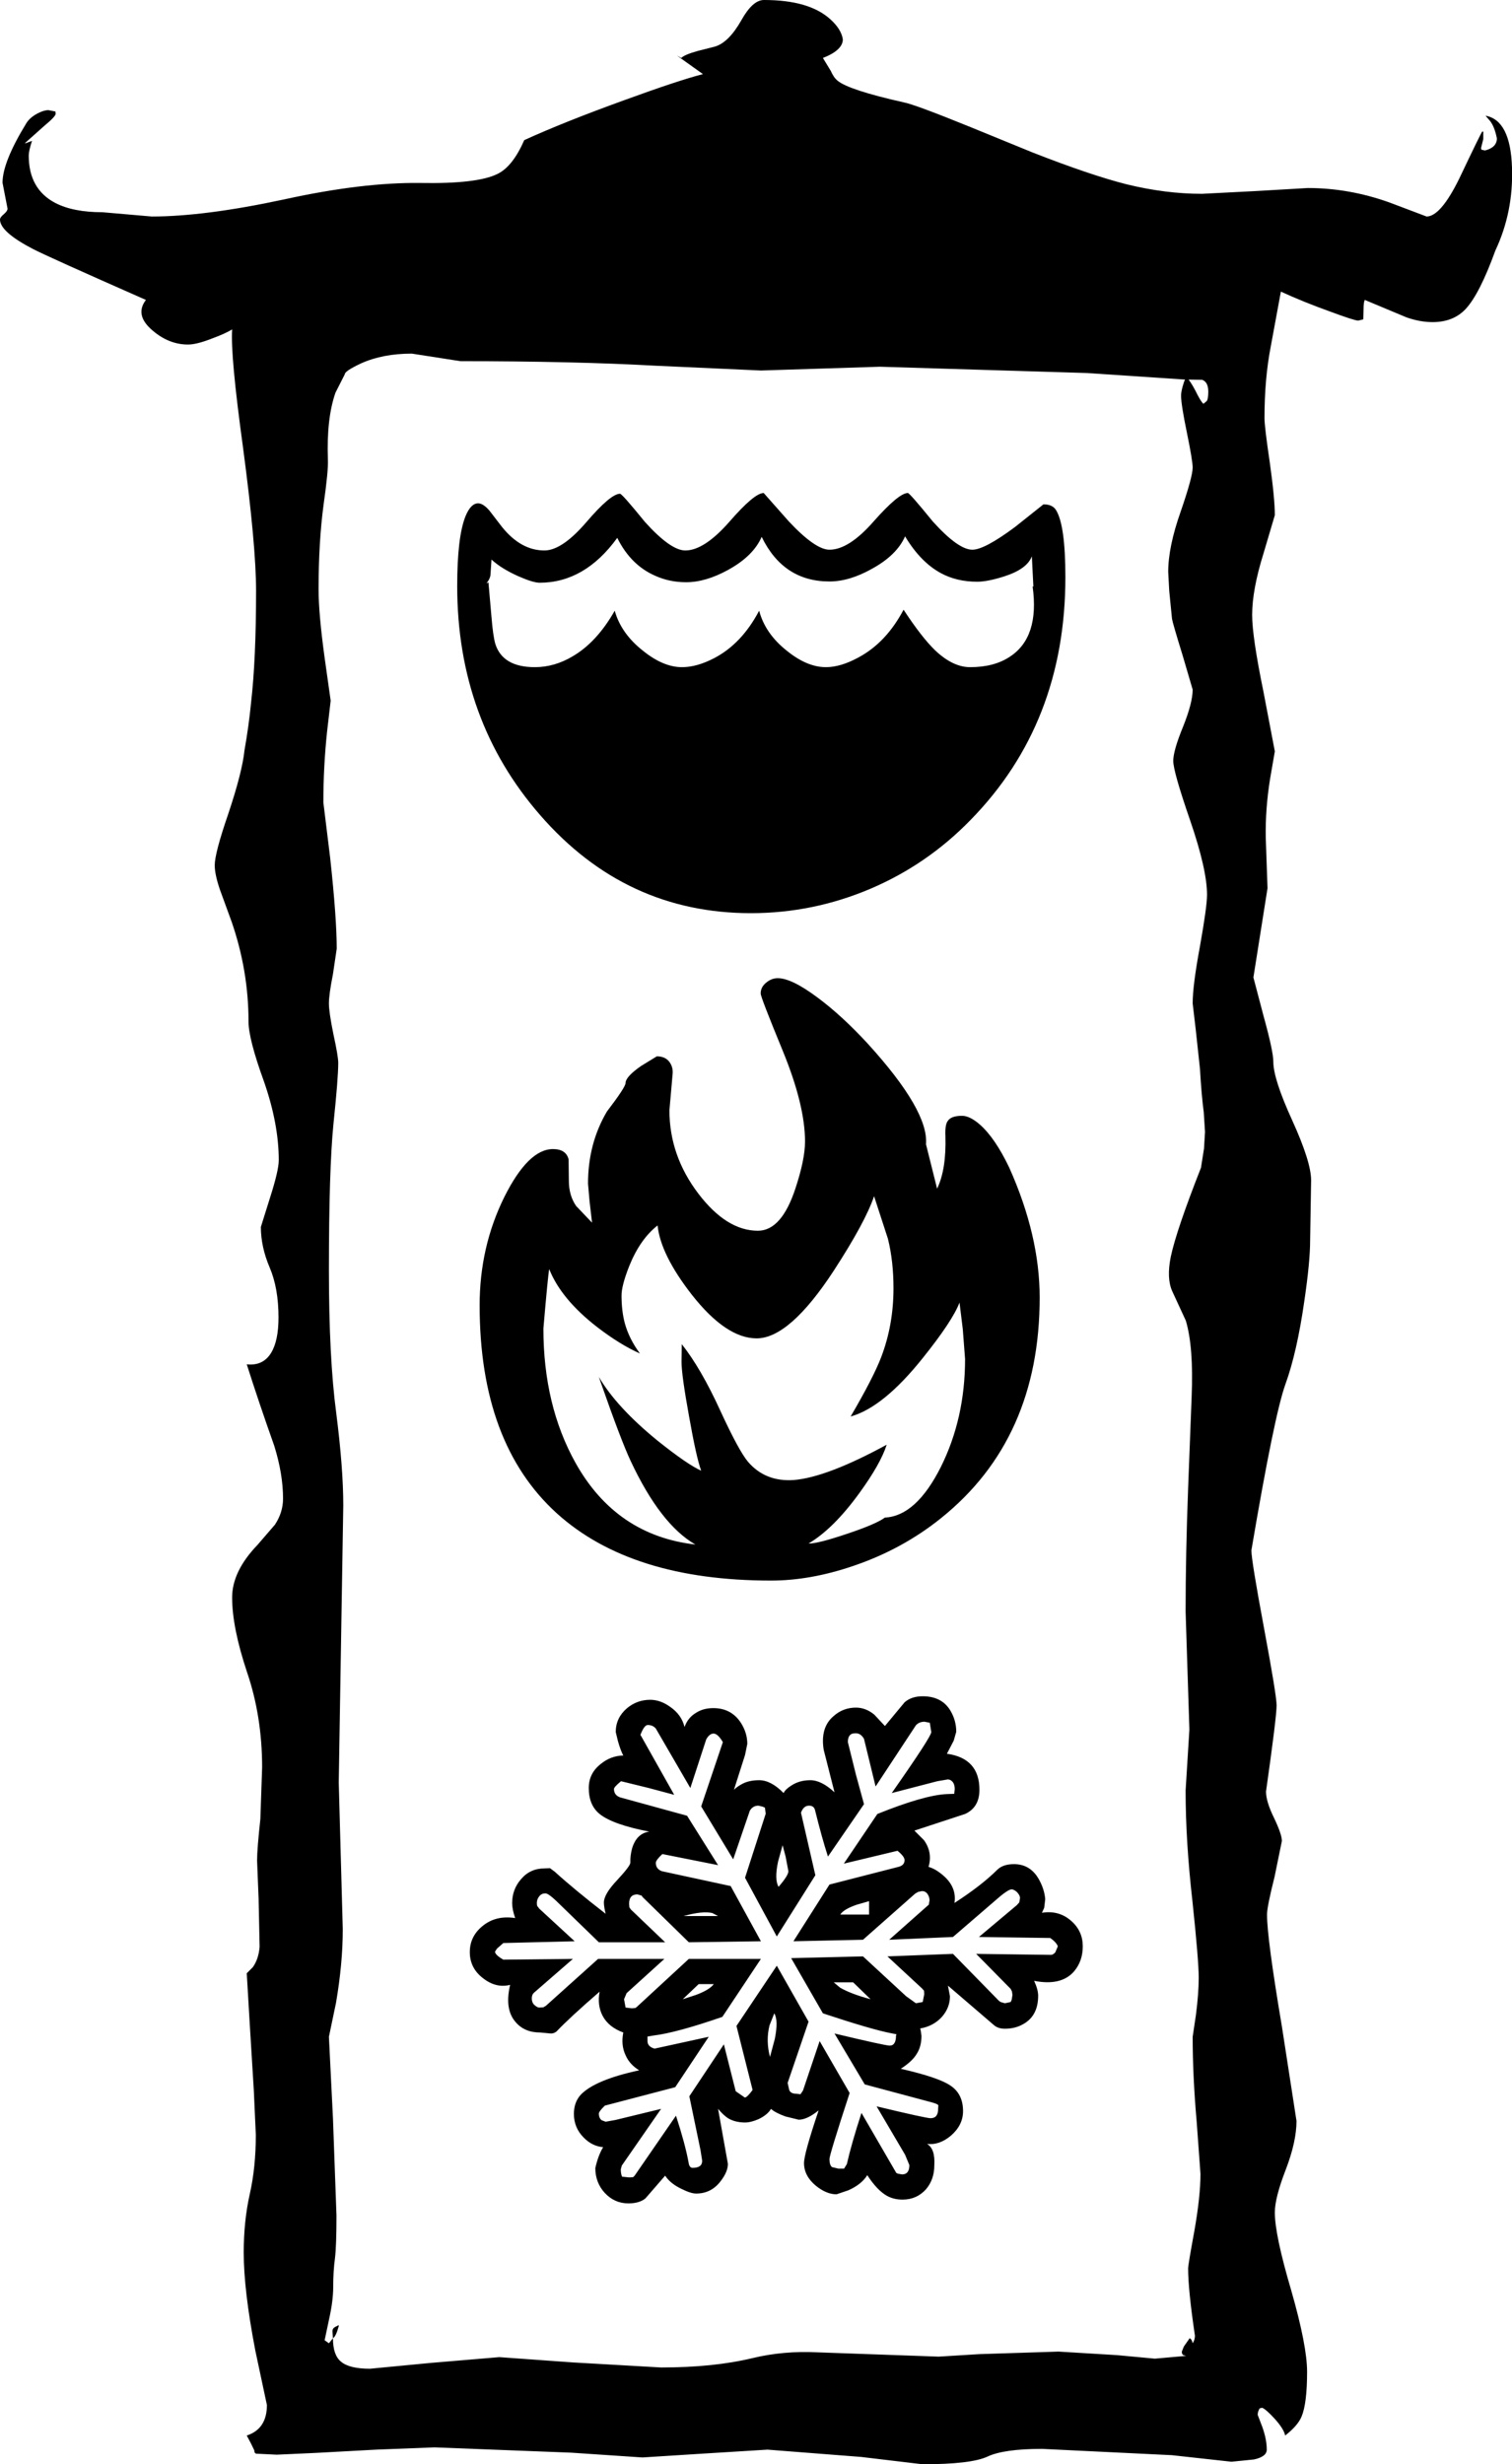 <?xml version="1.0" encoding="UTF-8" standalone="no"?>
<svg xmlns:xlink="http://www.w3.org/1999/xlink" height="488.85px" width="299.95px" xmlns="http://www.w3.org/2000/svg">
  <g transform="matrix(1.0, 0.0, 0.0, 1.0, 0.0, -0.25)">
    <path d="M294.7 23.2 Q299.65 24.1 299.95 33.5 300.25 42.3 296.65 49.95 293.55 58.5 290.8 61.5 288.35 64.15 284.2 64.15 281.7 64.15 279.0 63.2 L270.75 59.75 Q270.5 60.2 270.5 61.55 L270.45 63.6 269.45 63.85 Q268.7 63.85 263.85 62.05 258.55 60.15 254.1 58.1 L252.1 68.95 Q250.85 75.35 250.85 83.2 250.85 84.9 251.9 92.0 252.9 99.15 252.9 102.45 L250.65 110.05 Q248.4 117.25 248.4 122.25 248.4 126.55 250.65 137.5 L252.9 149.3 251.95 154.8 Q251.0 160.75 251.1 166.4 L251.45 176.45 248.65 194.15 250.65 201.75 Q252.6 208.8 252.6 210.85 252.6 214.3 256.35 222.5 260.1 230.75 260.1 234.4 L259.9 246.4 Q259.9 250.55 258.75 258.35 257.3 268.5 255.0 274.85 252.8 280.95 248.25 307.8 248.25 309.8 250.75 323.2 253.25 336.6 253.25 338.55 253.25 340.85 251.15 355.65 251.15 357.65 252.75 360.9 254.3 364.15 254.3 365.45 L252.85 372.55 Q251.35 378.5 251.35 380.05 251.35 384.75 254.3 402.25 L257.2 421.0 Q257.2 425.1 255.05 430.7 252.9 436.25 252.9 439.15 252.9 443.6 256.15 454.6 259.3 465.6 259.3 470.75 259.3 477.05 258.2 479.65 257.45 481.45 254.95 483.4 254.7 482.1 252.85 480.05 251.15 478.2 250.4 477.9 L249.9 478.0 Q249.5 478.65 249.5 479.3 L250.4 481.65 Q251.3 484.15 251.3 486.2 251.3 487.6 248.75 488.15 L244.3 488.6 232.5 487.3 206.75 486.05 Q199.1 486.05 195.85 487.6 192.55 489.1 183.0 489.1 L170.85 487.65 152.25 486.2 139.3 487.0 127.45 487.75 113.3 486.8 86.2 485.75 74.6 486.2 62.6 486.85 54.9 487.2 50.8 487.0 Q50.45 486.9 50.45 486.35 L49.8 485.0 48.95 483.4 Q52.95 482.1 52.95 477.35 L50.65 466.55 Q48.35 454.6 48.35 447.1 48.35 440.85 49.55 435.5 50.75 430.2 50.75 423.75 L50.35 414.9 49.55 401.85 48.95 391.7 50.15 390.5 Q51.3 388.9 51.5 386.45 L51.3 376.85 51.0 369.35 Q51.0 367.05 51.65 361.1 L52.0 350.85 Q52.0 340.75 49.0 331.95 46.05 323.1 46.05 317.15 46.05 311.95 51.1 306.7 L54.55 302.7 Q56.15 300.25 56.15 297.55 56.15 292.65 54.4 287.05 51.4 278.6 48.95 270.9 52.2 271.25 53.8 268.6 55.25 266.2 55.25 261.6 55.25 255.8 53.5 251.7 51.75 247.6 51.75 243.65 L53.55 237.9 Q55.3 232.45 55.3 230.4 55.3 223.2 52.35 214.75 49.3 206.35 49.3 202.9 49.3 192.8 45.95 183.1 L43.65 176.8 Q42.6 173.75 42.6 171.9 42.6 169.5 45.25 161.8 48.05 153.45 48.5 149.1 49.35 144.3 49.8 139.7 50.8 131.05 50.8 117.45 50.8 108.5 48.2 88.95 45.7 70.75 46.05 65.6 44.65 66.45 42.2 67.35 39.05 68.6 37.3 68.6 33.5 68.6 30.25 65.8 26.65 62.75 28.95 59.75 9.55 51.2 6.55 49.65 0.0 46.25 0.0 43.8 0.0 43.35 0.75 42.75 1.5 42.1 1.5 41.65 L0.5 36.5 Q0.5 32.4 5.25 24.65 5.95 23.55 7.45 22.75 8.7 22.1 9.6 22.1 L10.9 22.35 10.95 22.25 11.05 22.8 Q11.05 23.35 8.75 25.25 L5.0 28.6 5.0 28.7 6.35 28.2 Q5.7 30.2 5.7 31.1 5.7 37.75 10.95 40.5 14.5 42.35 20.3 42.35 L30.1 43.2 Q40.6 43.2 56.4 39.8 71.9 36.4 83.4 36.55 94.7 36.75 98.7 34.75 101.7 33.3 104.0 28.05 111.75 24.5 123.9 20.1 134.6 16.2 139.45 14.95 L134.4 11.35 134.35 11.3 135.15 11.75 Q135.75 11.1 138.45 10.35 L141.8 9.5 Q144.55 8.7 147.05 4.3 149.3 0.25 151.55 0.25 160.55 0.25 164.75 4.1 166.9 6.05 167.2 8.05 167.2 10.2 163.25 11.75 L164.8 14.3 Q165.4 15.65 166.15 16.25 168.35 18.1 179.25 20.55 181.45 20.95 192.75 25.55 L204.85 30.5 Q216.35 35.0 223.45 36.8 231.2 38.7 238.45 38.7 L249.15 38.15 259.45 37.55 Q267.6 37.55 275.6 40.4 L283.0 43.2 Q285.8 43.2 289.5 35.65 293.8 26.6 294.05 26.35 L294.25 26.35 294.25 27.85 293.8 29.65 293.9 29.95 294.6 30.1 Q296.95 29.5 296.95 27.7 296.5 25.4 295.6 24.25 L294.7 23.2 M238.5 75.6 L235.8 75.55 Q236.6 76.6 237.6 78.65 238.4 80.15 238.75 80.35 L239.4 79.8 Q239.7 79.35 239.7 77.95 239.7 76.05 238.5 75.6 M234.6 76.95 Q234.9 75.85 235.1 75.55 L215.65 74.25 174.55 73.0 150.95 73.75 130.05 72.8 Q113.9 71.9 91.35 71.9 L81.7 70.4 Q75.9 70.4 71.6 72.35 68.4 73.85 68.4 74.5 L66.55 78.15 Q64.75 83.3 65.05 91.45 65.15 93.65 64.2 100.3 63.2 107.7 63.2 117.2 63.2 122.0 64.4 130.75 L65.6 139.25 64.9 145.25 Q64.15 152.2 64.15 159.45 L65.5 170.45 Q66.8 182.4 66.8 188.45 L66.05 193.5 Q65.25 197.55 65.25 199.3 65.25 201.05 66.15 205.45 67.1 209.8 67.1 211.1 67.1 214.15 66.15 223.2 65.25 232.25 65.25 252.2 65.25 269.65 66.7 280.55 68.1 291.5 68.1 298.9 L67.2 353.85 68.0 382.95 Q68.0 389.75 66.65 397.6 L65.25 404.3 66.05 420.4 66.75 439.75 Q66.75 445.75 66.45 448.25 66.1 450.8 66.1 453.95 66.1 456.65 65.3 460.25 L64.4 464.5 65.25 465.1 66.05 464.1 65.95 462.7 Q65.95 462.15 66.5 461.85 L67.2 461.5 67.2 461.7 Q66.65 463.75 66.05 464.1 66.05 467.45 67.65 468.75 69.3 470.15 73.4 470.15 L85.4 469.0 99.05 467.85 113.65 468.9 131.15 469.9 Q141.55 469.9 149.25 468.05 155.45 466.55 162.25 466.9 L186.2 467.75 194.35 467.25 210.0 466.75 221.55 467.45 229.1 468.15 235.3 467.6 234.75 467.45 Q234.45 467.3 234.45 466.75 L234.85 465.75 236.0 464.1 Q236.45 464.3 236.6 465.1 237.05 464.4 237.05 463.6 235.7 454.5 235.7 450.25 235.7 449.55 236.95 442.75 238.15 435.9 238.15 431.5 L237.4 421.2 Q236.6 412.1 236.6 404.3 L237.25 399.95 Q237.8 395.65 237.8 392.6 237.8 389.15 236.55 377.35 235.2 365.5 235.2 355.45 L235.95 343.35 235.2 319.95 Q235.2 308.65 235.7 295.45 L236.4 277.25 Q236.8 267.5 235.25 262.25 L232.55 256.4 Q231.4 253.85 232.25 249.6 233.35 244.35 238.25 231.9 L238.85 228.1 239.05 224.8 238.8 220.9 Q238.35 217.5 238.05 212.3 L237.2 204.4 236.6 199.3 Q236.6 195.75 238.05 187.95 239.45 180.1 239.45 177.75 239.45 172.75 236.1 163.0 232.75 153.3 232.75 151.2 232.75 149.15 234.7 144.4 236.6 139.65 236.6 137.05 L234.65 130.4 Q232.6 123.75 232.5 123.0 L231.95 117.45 231.75 113.7 Q231.75 108.75 234.2 101.8 236.6 94.85 236.6 93.0 236.6 91.65 235.45 86.05 234.3 80.5 234.3 78.7 234.3 78.1 234.6 76.95 M209.5 101.45 Q211.35 104.45 211.35 114.75 211.35 143.7 192.55 162.9 183.95 171.75 172.7 176.55 161.3 181.4 148.95 181.4 124.1 181.4 107.2 162.0 90.7 143.1 90.7 116.5 90.7 106.75 92.35 102.65 93.4 100.1 94.85 100.1 95.85 100.1 97.1 101.55 L99.6 104.8 Q103.35 109.45 108.0 109.45 111.5 109.45 116.35 103.8 121.15 98.2 123.0 98.2 123.4 98.2 127.95 103.8 133.05 109.45 135.95 109.45 139.7 109.45 144.7 103.75 149.65 98.05 151.5 98.05 L156.5 103.7 Q161.75 109.3 164.55 109.3 168.4 109.3 173.3 103.7 178.3 98.05 180.1 98.05 180.45 98.05 185.05 103.7 190.1 109.3 192.9 109.3 195.3 109.3 201.35 104.8 L207.0 100.3 Q208.8 100.3 209.5 101.45 M204.7 110.6 Q203.75 113.15 199.2 114.6 195.9 115.65 193.85 115.65 189.8 115.65 186.65 113.95 182.6 111.75 179.55 106.65 177.9 110.4 172.95 113.1 168.5 115.6 164.55 115.6 155.4 115.6 151.1 106.75 149.45 110.55 144.45 113.3 140.0 115.75 136.1 115.75 132.85 115.75 130.05 114.5 125.15 112.4 122.45 106.95 116.0 115.85 107.05 115.85 105.75 115.85 102.8 114.55 99.45 113.05 97.5 111.25 L97.3 114.3 Q97.2 115.15 96.5 115.95 L96.9 115.8 97.5 122.65 Q97.8 126.35 98.25 127.95 99.7 132.6 106.1 132.6 110.0 132.6 113.6 130.45 118.4 127.65 121.95 121.4 123.2 125.9 127.5 129.3 131.55 132.6 135.3 132.6 138.25 132.6 141.7 130.8 147.15 127.95 150.6 121.4 151.8 125.95 156.1 129.35 160.1 132.6 163.85 132.6 166.75 132.6 170.25 130.7 175.8 127.75 179.25 121.2 182.85 126.7 185.55 129.3 189.05 132.6 192.45 132.6 197.2 132.6 200.3 130.55 206.25 126.7 204.85 116.6 L205.0 116.6 204.7 110.6 M154.3 194.3 Q157.05 194.3 162.2 198.15 167.05 201.75 172.2 207.35 184.25 220.6 183.7 227.25 L185.9 236.05 Q187.75 232.25 187.55 225.6 187.45 223.4 188.0 222.65 188.65 221.6 190.85 221.6 192.4 221.6 194.4 223.35 197.4 226.0 200.2 231.85 206.25 245.35 206.25 257.65 206.25 285.7 186.7 301.4 179.0 307.6 169.25 310.9 160.75 313.8 152.95 313.8 125.2 313.8 110.45 300.45 95.15 286.55 95.15 259.2 95.15 247.6 100.05 237.7 104.8 228.2 109.7 228.2 112.3 228.2 112.8 230.25 L112.85 234.5 Q112.85 237.4 114.3 239.5 L117.45 242.8 116.95 238.5 116.65 235.05 Q116.65 227.1 120.4 220.75 124.1 215.9 124.1 215.1 124.1 213.85 127.2 211.7 L130.3 209.8 Q132.3 209.8 133.1 211.4 133.5 212.2 133.45 213.1 L132.8 220.5 Q132.8 229.5 138.55 237.05 144.15 244.4 150.35 244.4 155.05 244.4 157.8 236.0 159.7 230.25 159.7 226.7 159.7 219.5 155.3 208.75 150.9 198.05 150.9 197.35 150.9 196.0 152.1 195.1 153.1 194.3 154.3 194.3 M107.8 263.8 Q107.8 279.05 114.2 290.5 122.25 304.85 137.95 306.65 131.0 302.65 125.1 290.05 123.2 286.0 119.2 274.55 L118.8 273.4 Q122.3 279.4 130.45 286.05 136.4 290.8 139.1 292.0 138.15 289.45 136.7 281.25 135.2 273.0 135.2 270.4 L135.25 266.9 Q139.05 271.7 142.85 280.0 146.55 288.05 148.4 290.25 151.85 294.25 157.5 293.85 164.05 293.3 175.9 286.85 174.7 290.65 170.4 296.55 165.3 303.55 160.4 306.45 162.15 306.5 167.95 304.55 173.8 302.6 175.55 301.3 181.75 301.0 186.65 291.25 191.45 281.6 191.45 269.85 L191.0 263.95 190.35 258.65 Q188.95 262.3 183.1 269.6 175.25 279.45 168.75 281.25 173.25 273.55 174.8 269.5 177.25 263.1 177.25 255.8 177.25 250.45 176.15 246.0 L173.4 237.55 Q171.65 242.7 165.45 252.25 156.65 265.75 150.1 265.75 144.05 265.75 137.25 257.1 131.05 249.15 130.45 243.35 127.0 246.05 124.85 251.35 123.3 255.25 123.3 257.25 123.3 260.3 123.95 262.75 124.8 265.85 126.95 268.75 123.0 267.0 118.45 263.5 111.3 257.95 108.95 252.0 108.7 253.3 107.8 263.8 M122.15 343.85 Q122.15 341.05 124.35 339.15 126.35 337.45 129.0 337.45 131.0 337.45 132.95 338.85 135.2 340.4 135.8 342.85 136.45 341.0 138.05 340.05 139.5 339.1 141.5 339.1 145.0 339.1 146.9 341.9 148.25 343.95 148.25 346.2 L147.8 348.4 145.6 355.3 Q146.15 354.75 146.95 354.3 148.4 353.4 150.6 353.4 152.95 353.4 155.45 355.95 155.8 355.2 157.0 354.45 158.6 353.4 160.75 353.4 162.95 353.4 165.55 355.8 L163.4 347.35 Q162.7 342.95 165.35 340.7 167.25 339.0 169.8 339.0 171.75 339.0 173.45 340.4 L175.55 342.65 179.45 337.95 Q180.8 336.75 183.05 336.75 186.9 336.75 188.6 339.7 189.7 341.6 189.7 343.8 L189.2 345.55 187.85 348.15 Q194.3 349.05 194.3 355.3 194.3 358.8 191.45 360.1 L181.4 363.4 183.3 365.3 Q185.05 367.75 184.2 370.6 185.7 371.0 187.4 372.55 189.8 374.8 189.35 377.75 194.75 374.25 197.8 371.2 198.95 370.05 201.15 370.05 204.6 370.05 206.3 373.45 207.2 375.2 207.35 377.0 L207.15 378.7 206.7 379.7 Q210.1 379.15 212.55 381.35 214.8 383.35 214.8 386.35 214.8 389.3 213.05 391.35 210.5 394.25 205.15 393.2 205.95 394.95 205.95 396.15 205.95 400.1 203.05 401.75 201.45 402.7 199.35 402.7 198.05 402.7 197.25 402.05 L188.05 394.15 188.45 396.25 Q188.45 398.5 186.9 400.3 185.2 402.2 182.55 402.65 L182.65 403.05 182.8 404.1 Q182.8 406.25 181.85 407.7 181.0 409.15 178.7 410.65 186.15 412.35 188.5 413.95 191.05 415.6 191.05 419.05 191.05 421.85 188.6 423.95 186.3 425.85 183.9 425.55 185.55 426.5 185.35 429.8 185.35 432.6 183.7 434.55 181.85 436.6 179.05 436.6 177.3 436.6 175.95 435.85 174.0 434.75 172.05 431.75 170.9 433.6 168.3 434.75 L165.95 435.55 Q163.95 435.55 161.85 433.85 159.5 431.9 159.5 429.35 159.5 427.5 162.4 418.9 160.1 420.75 158.45 420.75 L155.8 420.1 Q153.75 419.35 152.95 418.6 152.25 419.8 150.45 420.65 148.95 421.3 147.8 421.3 145.9 421.3 144.5 420.5 143.6 419.95 142.45 418.6 L144.4 429.5 Q144.4 431.1 142.95 432.95 141.1 435.4 138.1 435.4 137.05 435.4 135.25 434.5 133.0 433.45 131.95 431.85 L128.05 436.35 Q126.85 437.35 124.65 437.35 121.9 437.35 119.95 435.25 118.1 433.2 118.1 430.35 118.65 427.85 119.65 426.2 117.45 426.0 115.8 424.3 113.85 422.35 113.85 419.6 113.85 417.2 115.3 415.7 118.2 412.8 126.8 410.95 124.9 409.8 124.1 407.95 123.15 405.95 123.65 403.45 120.75 402.4 119.55 400.15 118.45 398.05 118.95 395.35 113.0 400.5 110.4 403.25 109.9 403.65 109.3 403.65 L107.15 403.45 Q104.05 403.45 102.3 401.4 100.05 398.85 101.2 394.0 98.4 394.7 95.85 392.7 93.2 390.7 93.2 387.5 93.2 384.4 95.7 382.35 98.35 380.15 102.2 380.75 101.6 379.0 101.6 377.8 101.6 375.05 103.35 373.05 105.15 370.9 108.0 370.9 L109.1 370.85 110.05 371.55 Q113.95 375.1 120.15 379.9 119.8 378.5 119.8 377.65 119.8 376.0 122.45 373.2 125.05 370.4 125.05 369.75 125.0 368.35 125.4 366.9 126.3 363.95 128.8 363.6 121.55 362.2 118.95 360.1 116.8 358.35 116.8 354.95 116.8 352.05 119.15 350.2 121.15 348.55 123.65 348.5 123.15 347.6 122.6 345.7 L122.15 343.85 M127.05 344.4 L133.75 356.3 128.7 354.95 123.2 353.6 Q121.8 354.75 121.8 355.15 121.8 356.35 123.0 356.8 L136.3 360.45 142.45 370.25 131.4 368.05 Q130.1 369.25 130.1 369.8 130.1 371.0 131.3 371.45 L144.95 374.4 150.95 385.35 136.65 385.55 127.45 376.55 127.3 376.3 126.45 376.05 Q124.8 376.05 124.8 377.9 L124.85 378.6 125.15 379.05 131.95 385.55 118.8 385.55 110.25 377.25 Q108.75 375.85 108.2 375.85 107.45 375.85 107.0 376.4 106.5 377.0 106.5 377.75 106.5 378.3 106.65 378.45 L107.0 378.9 114.0 385.35 99.85 385.7 98.6 386.8 98.2 387.4 Q98.2 388.05 99.85 389.0 L113.65 388.85 106.0 395.5 105.75 395.75 Q105.5 396.15 105.5 396.65 105.5 397.65 106.15 398.1 106.6 398.5 107.0 398.5 L107.8 398.45 108.3 398.15 118.65 388.85 131.8 388.85 124.3 395.65 123.8 396.85 124.1 398.5 125.3 398.65 126.0 398.6 126.25 398.45 136.65 388.85 150.95 388.85 143.3 400.35 Q134.2 403.5 129.65 404.05 L128.45 404.25 128.45 405.15 Q128.45 406.25 129.85 406.65 L140.6 404.3 133.95 414.3 120.0 417.95 Q118.8 419.1 118.8 419.55 118.8 420.4 119.35 420.85 L120.15 421.15 122.1 420.8 131.15 418.6 123.35 429.85 123.15 430.6 Q123.15 431.45 123.4 432.05 L124.85 432.2 125.6 432.15 125.9 431.85 134.1 419.95 Q135.95 425.65 136.6 429.25 136.75 430.3 137.4 430.3 139.3 430.3 139.3 428.9 L138.95 426.7 136.75 416.1 143.6 405.8 145.95 415.1 147.75 416.35 Q148.2 416.35 149.3 414.85 L146.1 402.15 154.1 390.2 160.4 401.3 156.25 413.45 156.55 414.8 Q156.8 415.6 158.0 415.6 L158.8 415.7 159.3 414.95 162.6 405.15 168.55 415.45 Q164.55 427.7 164.55 428.55 164.55 429.75 165.05 430.15 L166.3 430.45 167.45 430.45 168.0 429.55 Q168.9 425.55 170.9 419.4 L177.8 431.3 178.1 431.45 178.95 431.6 Q180.4 431.6 180.4 429.75 L179.55 427.7 173.9 418.1 Q183.7 420.45 184.6 420.45 186.1 420.45 186.1 418.65 L186.15 417.9 Q186.05 417.65 185.0 417.35 L171.55 413.75 165.55 403.65 Q175.6 406.05 176.5 406.05 177.75 406.05 177.75 404.05 L177.85 403.8 176.8 403.6 Q172.9 402.85 163.25 399.65 L156.95 388.7 171.2 388.35 179.75 396.25 181.7 397.65 183.05 397.4 183.35 395.85 183.3 395.15 182.9 394.7 176.05 388.35 189.05 387.85 198.15 397.15 198.5 397.4 199.35 397.65 200.5 397.4 200.7 396.95 200.85 396.0 200.75 395.3 200.5 394.8 193.65 387.85 208.5 388.05 Q208.9 388.05 209.35 387.55 L209.85 386.35 Q209.55 385.55 208.35 384.7 L194.2 384.5 201.7 378.2 202.2 377.65 202.35 376.8 Q202.35 376.2 201.7 375.55 201.1 375.05 200.7 375.05 200.1 375.05 198.45 376.4 L189.05 384.5 176.4 385.05 183.9 378.4 184.25 378.1 184.4 377.25 Q184.4 376.6 184.05 376.05 183.65 375.4 182.9 375.4 L182.15 375.55 181.55 375.9 171.2 385.05 157.4 385.35 164.55 374.1 178.2 370.6 Q179.45 370.3 179.45 369.25 179.45 368.55 178.05 367.4 L167.4 369.95 174.05 360.1 Q183.35 356.35 187.85 356.15 L189.3 356.1 189.4 355.2 Q189.4 354.1 188.85 353.6 188.5 353.25 188.0 353.25 L185.95 353.6 176.9 355.95 Q184.75 344.75 184.75 343.85 L184.45 342.0 183.4 341.8 Q182.35 341.8 181.7 342.5 L173.7 354.65 171.4 345.2 Q170.7 343.95 169.5 344.1 168.2 344.15 168.2 345.85 L169.8 352.3 171.4 358.15 164.25 368.55 Q163.05 364.85 161.7 359.4 161.5 358.45 160.5 358.45 159.4 358.45 158.9 359.85 L161.75 372.25 154.1 384.4 147.8 372.75 151.9 360.05 151.75 358.85 151.3 358.65 150.45 358.45 Q149.35 358.45 148.75 359.45 L145.45 369.1 139.1 358.6 143.4 345.85 Q142.4 344.15 141.55 344.15 140.75 344.15 140.1 345.3 L136.95 354.95 130.1 343.15 Q129.5 342.45 128.5 342.45 127.8 342.45 127.05 344.4 M155.25 366.3 L154.35 369.55 Q153.6 373.1 154.45 374.55 156.4 372.3 156.4 371.45 L155.85 368.55 155.25 366.3 M135.6 380.35 L142.45 380.35 141.3 379.75 Q139.35 379.3 135.6 380.35 M138.6 393.85 L135.45 396.85 138.05 396.0 Q140.75 395.0 141.6 393.85 L138.6 393.85 M166.65 394.55 Q168.8 395.8 172.7 396.85 L169.25 393.5 165.4 393.5 166.65 394.55 M166.7 380.05 L172.4 380.05 172.4 377.4 169.95 378.1 Q167.35 379.0 166.7 380.05 M152.65 402.05 Q151.9 405.1 152.75 408.3 L153.7 404.75 Q154.45 401.05 153.6 399.65 L152.65 402.05" fill="#000000" fill-rule="evenodd" stroke="none"/>
  </g>
</svg>
